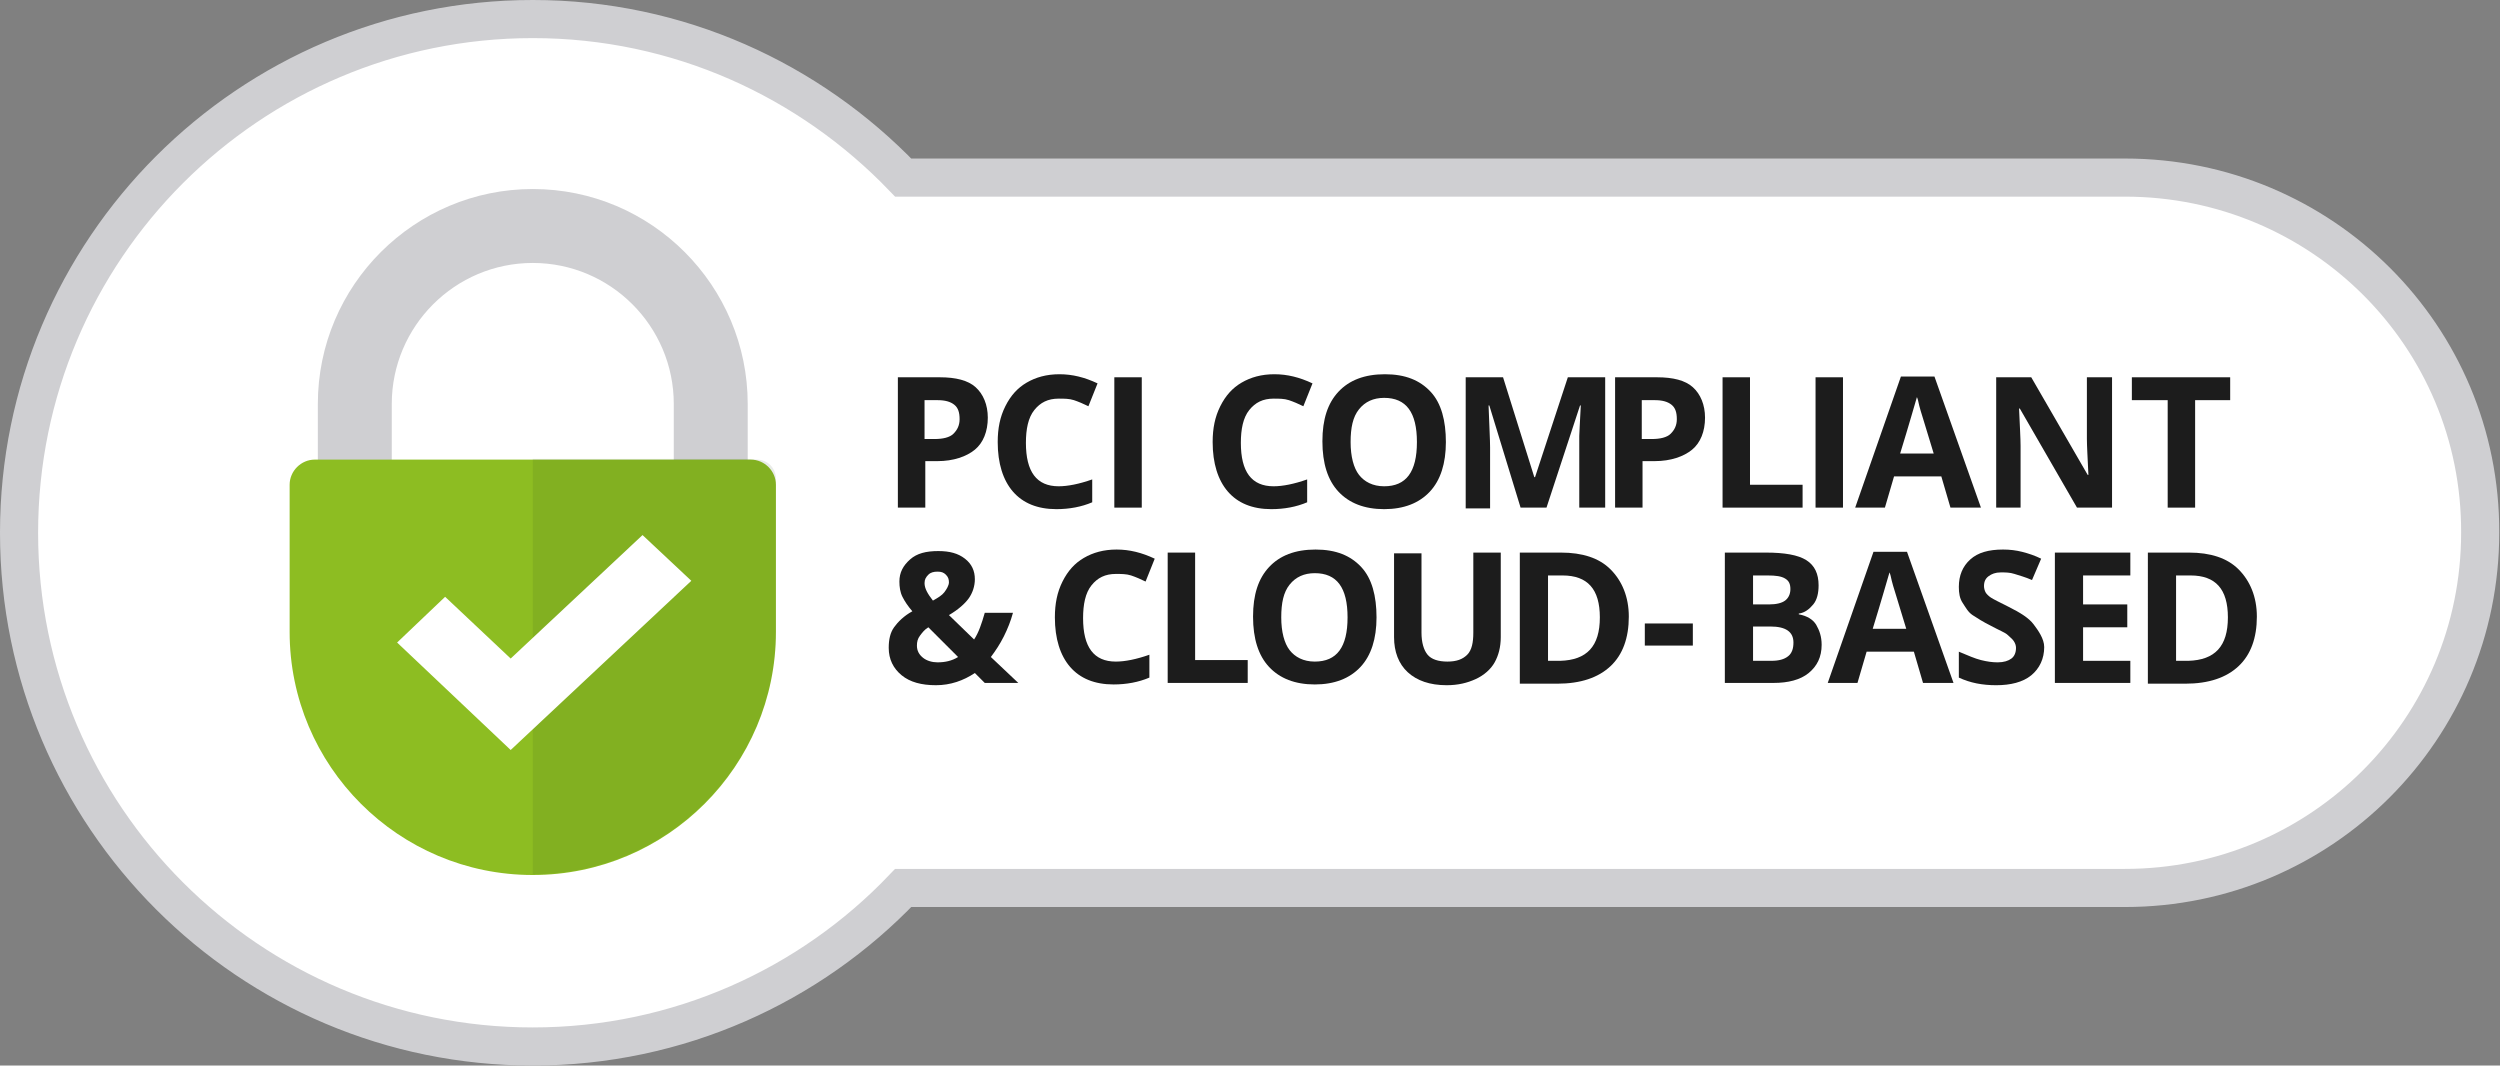 <?xml version="1.0" encoding="utf-8"?>
<!-- Generator: Adobe Illustrator 21.0.0, SVG Export Plug-In . SVG Version: 6.00 Build 0)  -->
<svg version="1.1" id="Laag_1" xmlns="http://www.w3.org/2000/svg" xmlns:xlink="http://www.w3.org/1999/xlink" x="0px" y="0px"
	 viewBox="0 0 328 139.8" style="enable-background:new 0 0 328 139.8;" xml:space="preserve">
<rect x="0" y="0" width="328" height="139.8" fill="#808080" stroke="none"/>
<style type="text/css">
	.st0{fill:#FFFFFF;stroke:#CFCFD2;stroke-width:5;stroke-miterlimit:10;}
	.st1{fill:#CFCFD2;}
	.st2{fill:#8DBD22;}
	.st3{opacity:0.1;clip-path:url(#SVGID_2_);fill:#21421D;enable-background:new    ;}
	.st4{fill:#FFFFFF;}
	.st5{fill:none;}
	.st6{enable-background:new    ;}
	.st7{fill:#1C1C1C;}
</style>
<g id="Layer_1">
</g>
<g id="Layer_2">
	<path class="st0" d="M278.8,23.3H118.5C106.2,10.5,89,2.5,69.9,2.5C32.7,2.5,2.5,32.7,2.5,69.9s30.2,67.4,67.4,67.4
		c19.1,0,36.4-8,48.6-20.8h160.3c25.8,0,46.6-20.9,46.6-46.6l0,0C325.5,44.1,304.6,23.3,278.8,23.3z"/>
	<g>
		<g>
			<g>
				<path class="st1" d="M98.1,60.4h-9.7V53c0-10.2-8.3-18.5-18.5-18.5S51.4,42.8,51.4,53v7.4h-9.7V53c0-15.6,12.7-28.2,28.2-28.2
					c15.6,0,28.2,12.7,28.2,28.2C98.1,53,98.1,60.4,98.1,60.4z"/>
				<path class="st2" d="M69.9,114.8L69.9,114.8c-17.6,0-31.9-14.3-31.9-31.9V63.6c0-1.8,1.5-3.3,3.3-3.3h57.2
					c1.8,0,3.3,1.5,3.3,3.3v19.3C101.8,100.5,87.5,114.8,69.9,114.8z"/>
				<g>
					<g>
						<defs>
							<path id="SVGID_1_" d="M98.1,60.2V54c0.4-16.1-11.8-28.2-26.3-29.1c-16.4-1.1-30.1,12-30.1,28.1v7.2h-1.2
								c-1.4,0-2.5,1.1-2.5,2.5v20.1c0,17.6,14.3,31.9,31.9,31.9l0,0c17.6,0,31.9-14.3,31.9-31.9v-20c0-1.4-1.1-2.5-2.5-2.5
								L98.1,60.2L98.1,60.2z M51.4,53c0-10.2,8.3-18.5,18.5-18.5S88.4,42.8,88.4,53v7.2h-37V53z"/>
						</defs>
						<clipPath id="SVGID_2_">
							<use xlink:href="#SVGID_1_"  style="overflow:visible;"/>
						</clipPath>
						<rect x="69.9" y="60.2" class="st3" width="31.9" height="54.6"/>
					</g>
				</g>
			</g>
		</g>
		<polygon class="st4" points="67,98.4 52.1,84.3 58.4,78.3 67,86.4 84.3,70.2 90.7,76.2 		"/>
	</g>
	<rect x="115.6" y="48.4" class="st5" width="187" height="43.6"/>
	<g class="st6">
		<path class="st7" d="M129.6,54.8c0,1.8-0.6,3.3-1.7,4.2s-2.8,1.5-4.9,1.5h-1.6v6.1h-3.6V49.5h5.5c2.1,0,3.7,0.4,4.7,1.3
			S129.6,53.1,129.6,54.8z M121.4,57.6h1.2c1.1,0,2-0.2,2.5-0.7s0.8-1.1,0.8-1.9c0-0.9-0.2-1.5-0.7-1.9s-1.2-0.6-2.2-0.6h-1.7V57.6z
			"/>
	</g>
	<g class="st6">
		<path class="st7" d="M138.9,52.3c-1.4,0-2.4,0.5-3.2,1.5s-1.1,2.5-1.1,4.3c0,3.8,1.4,5.7,4.3,5.7c1.2,0,2.7-0.3,4.4-0.9v3
			c-1.4,0.6-3,0.9-4.7,0.9c-2.5,0-4.4-0.8-5.7-2.3s-2-3.7-2-6.5c0-1.8,0.3-3.3,1-4.7s1.6-2.4,2.8-3.1s2.6-1.1,4.3-1.1
			c1.7,0,3.3,0.4,5,1.2l-1.2,3c-0.6-0.3-1.3-0.6-1.9-0.8S139.6,52.3,138.9,52.3z"/>
	</g>
	<g class="st6">
		<path class="st7" d="M146.2,66.6V49.5h3.6v17.1H146.2z"/>
	</g>
	<g class="st6">
		<path class="st7" d="M167.1,52.3c-1.4,0-2.4,0.5-3.2,1.5s-1.1,2.5-1.1,4.3c0,3.8,1.4,5.7,4.3,5.7c1.2,0,2.7-0.3,4.4-0.9v3
			c-1.4,0.6-3,0.9-4.7,0.9c-2.5,0-4.4-0.8-5.7-2.3s-2-3.7-2-6.5c0-1.8,0.3-3.3,1-4.7s1.6-2.4,2.8-3.1s2.6-1.1,4.3-1.1
			c1.7,0,3.3,0.4,5,1.2l-1.2,3c-0.6-0.3-1.3-0.6-1.9-0.8S167.8,52.3,167.1,52.3z"/>
		<path class="st7" d="M189.7,58c0,2.8-0.7,5-2.1,6.5s-3.4,2.3-6,2.3s-4.6-0.8-6-2.3s-2.1-3.7-2.1-6.6s0.7-5,2.1-6.5
			s3.4-2.3,6.1-2.3s4.6,0.8,6,2.3S189.7,55.2,189.7,58z M177.2,58c0,1.9,0.4,3.4,1.1,4.3s1.8,1.5,3.3,1.5c2.9,0,4.3-1.9,4.3-5.8
			c0-3.9-1.4-5.8-4.3-5.8c-1.4,0-2.5,0.5-3.3,1.5S177.2,56.1,177.2,58z"/>
		<path class="st7" d="M199.5,66.6l-4.1-13.4h-0.1c0.1,2.7,0.2,4.6,0.2,5.5v8h-3.2V49.5h4.9l4.1,13.1h0.1l4.3-13.1h4.9v17.1h-3.4
			v-8.1c0-0.4,0-0.8,0-1.3s0.1-1.8,0.2-4h-0.1l-4.4,13.4H199.5z"/>
	</g>
	<g class="st6">
		<path class="st7" d="M223.7,54.8c0,1.8-0.6,3.3-1.7,4.2s-2.8,1.5-4.9,1.5h-1.6v6.1h-3.6V49.5h5.5c2.1,0,3.7,0.4,4.7,1.3
			S223.7,53.1,223.7,54.8z M215.5,57.6h1.2c1.1,0,2-0.2,2.5-0.7s0.8-1.1,0.8-1.9c0-0.9-0.2-1.5-0.7-1.9s-1.2-0.6-2.2-0.6h-1.7V57.6z
			"/>
		<path class="st7" d="M226,66.6V49.5h3.6v14.1h6.9v3H226z"/>
	</g>
	<g class="st6">
		<path class="st7" d="M238.2,66.6V49.5h3.6v17.1H238.2z"/>
	</g>
	<g class="st6">
		<path class="st7" d="M255.9,66.6l-1.2-4.1h-6.2l-1.2,4.1h-3.9l6-17.2h4.4l6.1,17.2H255.9z M253.7,59.5c-1.1-3.7-1.8-5.8-1.9-6.3
			s-0.2-0.9-0.3-1.1c-0.3,1-1,3.5-2.2,7.4H253.7z"/>
		<path class="st7" d="M277.1,66.6h-4.6l-7.5-13h-0.1c0.1,2.3,0.2,3.9,0.2,4.9v8.1h-3.2V49.5h4.6l7.4,12.8h0.1
			c-0.1-2.2-0.2-3.8-0.2-4.7v-8.1h3.3V66.6z"/>
		<path class="st7" d="M288,66.6h-3.6V52.5h-4.7v-3h12.9v3H288V66.6z"/>
	</g>
	<g class="st6">
		<path class="st7" d="M133.6,89.6h-4.4l-1.3-1.3c-1.5,1-3.2,1.6-5.1,1.6c-1.9,0-3.4-0.4-4.5-1.3s-1.7-2.1-1.7-3.6
			c0-1.1,0.2-2,0.7-2.7s1.3-1.5,2.4-2.1c-0.6-0.7-1-1.3-1.3-1.9s-0.4-1.3-0.4-2c0-1.2,0.5-2.1,1.4-2.9s2.1-1.1,3.7-1.1
			c1.5,0,2.6,0.3,3.5,1s1.3,1.6,1.3,2.7c0,0.9-0.3,1.8-0.8,2.5s-1.4,1.5-2.6,2.2l3.3,3.2c0.6-0.9,1-2.1,1.4-3.5h3.7
			c-0.3,1.1-0.7,2.1-1.2,3.1s-1.1,1.9-1.7,2.7L133.6,89.6z M120.3,84.7c0,0.7,0.3,1.2,0.8,1.6s1.2,0.6,1.9,0.6c1,0,1.9-0.2,2.7-0.7
			l-3.9-3.9c-0.5,0.3-0.8,0.7-1.1,1.1S120.3,84.2,120.3,84.7z M124.5,76.4c0-0.4-0.1-0.7-0.4-1S123.5,75,123,75
			c-0.5,0-0.9,0.1-1.2,0.4s-0.5,0.6-0.5,1.1c0,0.7,0.4,1.4,1.1,2.3c0.7-0.4,1.2-0.7,1.5-1.1S124.5,76.8,124.5,76.4z"/>
	</g>
	<g class="st6">
		<path class="st7" d="M146.4,75.3c-1.4,0-2.4,0.5-3.2,1.5s-1.1,2.5-1.1,4.3c0,3.8,1.4,5.7,4.3,5.7c1.2,0,2.7-0.3,4.4-0.9v3
			c-1.4,0.6-3,0.9-4.7,0.9c-2.5,0-4.4-0.8-5.7-2.3s-2-3.7-2-6.5c0-1.8,0.3-3.3,1-4.7s1.6-2.4,2.8-3.1s2.6-1.1,4.3-1.1
			c1.7,0,3.3,0.4,5,1.2l-1.2,3c-0.6-0.3-1.3-0.6-1.9-0.8S147.1,75.3,146.4,75.3z"/>
	</g>
	<g class="st6">
		<path class="st7" d="M153.2,89.6V72.5h3.6v14.1h6.9v3H153.2z"/>
	</g>
	<g class="st6">
		<path class="st7" d="M180.6,81c0,2.8-0.7,5-2.1,6.5s-3.4,2.3-6,2.3s-4.6-0.8-6-2.3s-2.1-3.7-2.1-6.6s0.7-5,2.1-6.5
			s3.4-2.3,6.1-2.3s4.6,0.8,6,2.3S180.6,78.2,180.6,81z M168.1,81c0,1.9,0.4,3.4,1.1,4.3s1.8,1.5,3.3,1.5c2.9,0,4.3-1.9,4.3-5.8
			c0-3.9-1.4-5.8-4.3-5.8c-1.4,0-2.5,0.5-3.3,1.5S168.1,79.1,168.1,81z"/>
	</g>
	<g class="st6">
		<path class="st7" d="M196.9,72.5v11.1c0,1.3-0.3,2.4-0.8,3.3s-1.4,1.7-2.5,2.2s-2.3,0.8-3.8,0.8c-2.2,0-3.9-0.6-5.1-1.7
			s-1.8-2.7-1.8-4.6v-11h3.6V83c0,1.3,0.3,2.3,0.8,2.9s1.4,0.9,2.6,0.9c1.2,0,2-0.3,2.6-0.9s0.8-1.6,0.8-2.9V72.5H196.9z"/>
	</g>
	<g class="st6">
		<path class="st7" d="M213.7,80.9c0,2.8-0.8,5-2.4,6.5s-3.9,2.3-7,2.3h-4.9V72.5h5.4c2.8,0,5,0.7,6.5,2.2S213.7,78.3,213.7,80.9z
			 M209.9,81c0-3.7-1.6-5.5-4.9-5.5h-1.9v11.2h1.6C208.2,86.6,209.9,84.8,209.9,81z"/>
		<path class="st7" d="M215.8,84.7v-2.9h6.3v2.9H215.8z"/>
	</g>
	<g class="st6">
		<path class="st7" d="M226.4,72.5h5.3c2.4,0,4.2,0.3,5.3,1s1.6,1.8,1.6,3.3c0,1-0.2,1.9-0.7,2.5s-1.1,1.1-1.9,1.2v0.1
			c1.1,0.2,1.9,0.7,2.3,1.4s0.7,1.5,0.7,2.6c0,1.6-0.6,2.8-1.7,3.7s-2.7,1.3-4.6,1.3h-6.4V72.5z M230,79.3h2.1c1,0,1.7-0.2,2.1-0.5
			s0.7-0.8,0.7-1.5c0-0.7-0.2-1.1-0.7-1.4s-1.2-0.4-2.3-0.4H230V79.3z M230,82.2v4.5h2.4c1,0,1.7-0.2,2.2-0.6s0.7-1,0.7-1.8
			c0-1.4-1-2.1-3-2.1H230z"/>
	</g>
	<g class="st6">
		<path class="st7" d="M252.3,89.6l-1.2-4.1h-6.2l-1.2,4.1h-3.9l6-17.2h4.4l6.1,17.2H252.3z M250.1,82.5c-1.1-3.7-1.8-5.8-1.9-6.3
			s-0.2-0.9-0.3-1.1c-0.3,1-1,3.5-2.2,7.4H250.1z"/>
	</g>
	<g class="st6">
		<path class="st7" d="M268.2,84.9c0,1.5-0.6,2.8-1.7,3.7s-2.7,1.3-4.6,1.3c-1.8,0-3.4-0.3-4.9-1v-3.4c1.2,0.5,2.1,0.9,2.9,1.1
			s1.5,0.3,2.2,0.3c0.8,0,1.4-0.2,1.8-0.5s0.6-0.8,0.6-1.4c0-0.3-0.1-0.6-0.3-0.9s-0.5-0.5-0.8-0.8s-1.1-0.6-2.2-1.2
			c-1-0.5-1.8-1-2.4-1.4s-0.9-1-1.3-1.6s-0.5-1.3-0.5-2.1c0-1.5,0.5-2.7,1.5-3.6s2.4-1.3,4.3-1.3c0.9,0,1.7,0.1,2.5,0.3
			s1.7,0.5,2.5,0.9l-1.2,2.8c-0.9-0.4-1.7-0.6-2.3-0.8s-1.2-0.2-1.8-0.2c-0.7,0-1.2,0.2-1.6,0.5s-0.6,0.7-0.6,1.3
			c0,0.3,0.1,0.6,0.2,0.8s0.4,0.5,0.7,0.7s1.1,0.6,2.3,1.2c1.6,0.8,2.7,1.5,3.3,2.3S268.2,83.8,268.2,84.9z"/>
	</g>
	<g class="st6">
		<path class="st7" d="M279.5,89.6h-9.9V72.5h9.9v3h-6.2v3.8h5.8v3h-5.8v4.4h6.2V89.6z"/>
	</g>
	<g class="st6">
		<path class="st7" d="M296.1,80.9c0,2.8-0.8,5-2.4,6.5s-3.9,2.3-7,2.3h-4.9V72.5h5.4c2.8,0,5,0.7,6.5,2.2S296.1,78.3,296.1,80.9z
			 M292.3,81c0-3.7-1.6-5.5-4.9-5.5h-1.9v11.2h1.6C290.6,86.6,292.3,84.8,292.3,81z"/>
	</g>
</g>
</svg>
